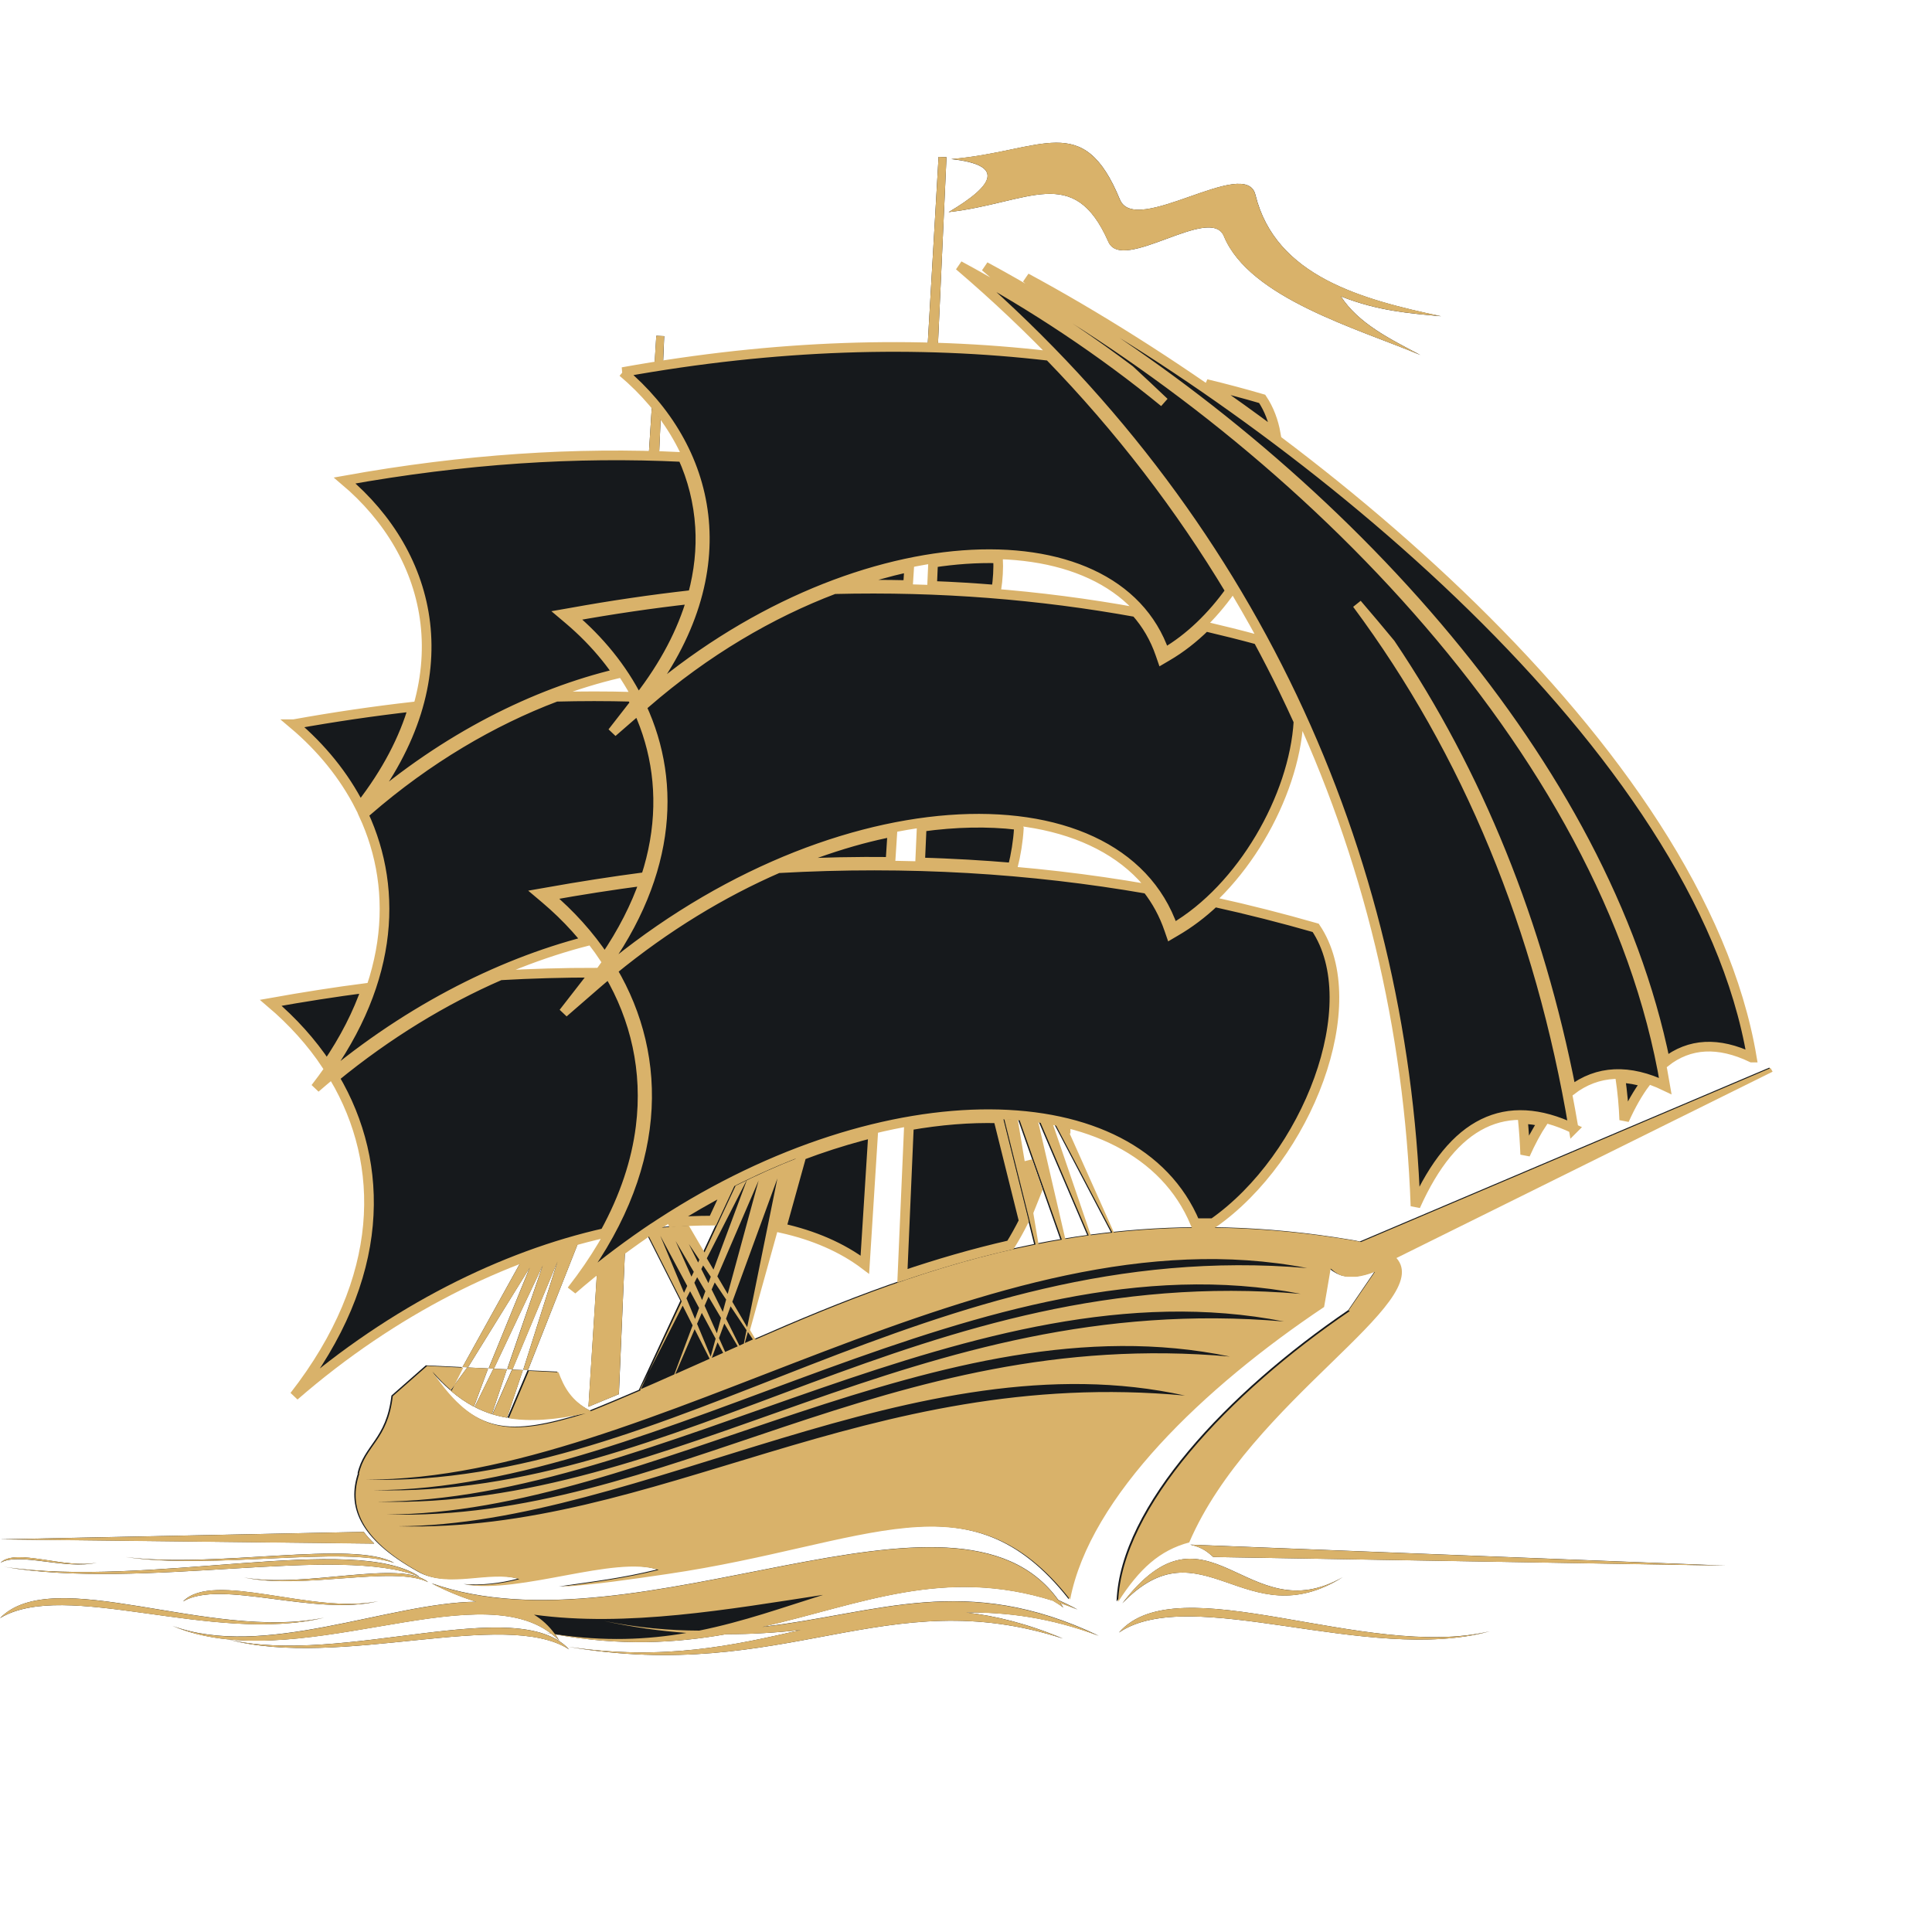 <?xml version="1.0" encoding="UTF-8"?><svg id="State" xmlns="http://www.w3.org/2000/svg" width="480" height="480" viewBox="0 0 200 200"><defs><style>.cls-1{fill:#d9b26a;}.cls-2{fill:none;stroke:#d9b26a;}.cls-2,.cls-3{fill-rule:evenodd;}.cls-3{fill:#16191c;}</style></defs><path class="cls-3" d="M168.14,115.95c-.05-1.44-.18-2.89-.4-4.35,.84,.02,1.71,.18,2.62,.47-.8,1.06-1.53,2.35-2.22,3.88Zm-42.54,45.23l53.02,.89c-18.48-.73-36.91-1.44-55.4-2.17,1.33,.3,1.85,.82,2.38,1.28ZM108.91,31.09c14.68,8.91,29.32,21.05,40.96,35.08,11.03,13.28,19.37,28.25,22.52,43.78,2.52-1.96,5.5-2.12,8.96-.47-5.38-32.07-46.6-65.3-75.12-80.7,.88,.75,1.77,1.52,2.68,2.31Zm6.71,134.67c2.19-3.42,4.28-5.32,7.36-6.15,6.31-14.7,25.54-24.84,21.45-29.44l38.93-19.28-.2-.37-42.4,18c-.29-.07-.59-.13-.92-.18-8.97-1.51-17.12-1.62-24.67-.81l-4.85-10.85v-.02c-.08-.02-.15-.04-.23-.05-.31-.08-.62-.15-.94-.21l5.85,11.15c-.75,.08-1.49,.17-2.23,.27l-3.92-11.48c-.17-.03-.34-.07-.51-.09h0c-.1-.02-.19-.04-.28-.05-.17-.03-.35-.06-.53-.08l5.02,11.73c-.82,.11-1.62,.23-2.42,.37l-2.81-12.13c-.16-.03-.33-.05-.49-.07l-.18-.02c-.25-.03-.51-.06-.77-.08-.17-.02-.33-.03-.5-.05l4.38,12.41c-.81,.13-1.62,.28-2.42,.44l-2.13-12.86c-.16,0-.31-.02-.47-.03-.15-.01-.3-.02-.45-.03-.16,0-.32-.02-.48-.02l3.24,13c-10.57,2.12-20,5.9-28.97,9.83l-.58-.98,4.96-17.82c-2.14,.83-4.29,1.79-6.45,2.88l-3.22,6.9-1.62-2.77c-1.2,.07-2.4,.14-3.59,.32,.11-.07,.21-.14,.32-.21,.15-.1,.29-.19,.42-.28,.03-.02,.05-.03,.08-.05,23.34-15.2,49.12-14.83,55.31,.02,.62,0,1.24,0,1.87,0,9.74-6.82,15.89-22.69,10.61-30.57-3.44-.99-6.93-1.88-10.47-2.66-1.26,1.18-2.6,2.21-4.01,3.03l-.51,.3-.18-.53c-.54-1.55-1.3-2.94-2.25-4.16-12.08-2.11-24.75-2.9-38.22-2.14-5.78,2.51-11.62,6.03-17.16,10.58,5.32,9.01,5.36,20.81-4.15,33.04,2.48-2.17,5.04-4.13,7.63-5.9l3.56,7.04-4.3,9.23c-1.7,.73-3.4,1.45-5.1,2.13-2.04-1.05-2.79-2.51-3.35-4.02l-3.07-.14-2.08,4.9c2.21,.37,4.77,.18,7.96-.49-7.66,2.32-11.32,2.39-15.87-4.34,.66,.75,1.32,1.41,1.99,1.99l1.21-2.39-3.74-.18-3.56,3.13c-.53,4.56-2.84,5.07-3.51,8.06h.04c-1.07,3.26-.1,6.67,6.26,10.19,3.06,1.69,7.19-.21,10.31,.7-1.88,.49-3.76,.7-5.64,.56,5.8,.98,15.51-3.04,20.06-1.51-3.78,.91-6.19,1.18-10.2,1.76,3.52-.22,7.72-.84,11.11-1.34,20.74-3.04,31.32-10.56,41.68,2.65,2.05-10.69,13.88-21.99,26.29-30.29l.26-1.49,.42-2.48,.05,.05h0s.05,.05,.05,.05h0s.01,.01,.01,.01c.05,.05,.11,.1,.17,.14h0s.01,0,.01,0l.05,.04h.01s.05,.04,.05,.04h0s.01,0,.01,0l.05,.04h.01l.06,.04,.05,.03h.02s.05,.04,.05,.04h.01s.06,.04,.06,.04l.06,.03h.01s.05,.03,.05,.03h.01s.06,.03,.06,.03h.01s.06,.03,.06,.03l.06,.03h0l.06,.02h.02s.05,.03,.05,.03h.01l.06,.02h.01l.05,.02h.06s.01,.02,.01,.02h.02l.06,.02h.06s.02,.01,.02,.01h.06s.01,0,.01,0h0s.04,.02,.04,.02h.02c.05,.01,.09,.01,.13,.02h.1s.07,0,.07,0h.06s.46,.01,.46,.01h.05s.1-.01,.1-.01h.05s.05,0,.05,0h.05c.61-.08,1.26-.26,1.93-.52l-2.74,4.01c-12.51,8.51-23.6,20.32-23.98,30.1Zm-36.68,2.64c10.32-2.38,18.82-6.23,30.07-2.7,.37,.22,.73,.45,1.07,.71-.1-.16-.21-.31-.31-.46,.59,.2,1.18,.42,1.78,.66-.68-.36-1.34-.68-1.99-.98-10.57-14.74-43.48,5.83-64.88-1.73,1.48,.78,3.02,1.4,4.6,1.91-9,.09-22.04,5.98-31.42,2.5,12.58,5.3,31.15-5.37,39.19,.79-.19-.03-.38-.06-.57-.1,.2,.05,.4,.08,.6,.12,.28,.22,.55,.45,.81,.71-.13-.22-.27-.43-.41-.64,6.77,1.23,12.5,.9,17.68-.02,2.73,0,5.28-.17,7.73-.43-6.82,1.56-14.14,3.23-24.09,1.73,22.59,3.84,32.87-6.78,51.23-.85-3.67-1.54-6.98-2.36-10.06-2.7,4.3-.05,8.76,.53,13.77,2.41-13.83-6.59-22.78-2.31-34.8-.93Zm42.52-72.31c7.11-4.14,12.51-13.61,12.97-21.42-.5-1.1-1.01-2.19-1.54-3.28-.84-1.74-1.72-3.46-2.65-5.17-1.8-.48-3.61-.94-5.44-1.37-1.23,1.22-2.57,2.26-3.98,3.09l-.51,.29-.18-.52c-.57-1.65-1.43-3.1-2.53-4.35-9.93-1.8-20.29-2.65-31.23-2.38-6.55,2.48-13.3,6.42-19.55,11.84l-.39,.35c3.72,8.02,3.07,18.04-4.99,28.4,23.84-20.71,54.31-22.02,60.02-5.48Zm-46.1,26.94c-2.05,1.06-4.09,2.23-6.11,3.52,1.56-.14,3.08-.21,4.55-.19l1.56-3.33ZM101.97,27.6c1.05,.89,2.1,1.81,3.15,2.75,4.15,2.48,8.1,5.14,11.83,7.96,1.18,1.09,2.37,2.21,3.57,3.34-6.41-5.24-13.49-9.96-21.24-14.14,30.26,25.81,45.95,60.81,47.24,97.35,3.89-8.7,9.35-11.38,16.38-8.02-3.48-20.74-11-38.94-22.42-54.32,1.17,1.36,2.32,2.73,3.46,4.11,9.06,13.47,15.33,28.94,18.71,46.24,2.74-2.09,5.98-2.23,9.74-.44-5.91-35.22-39.1-67.92-70.42-84.83Zm13.87,141.4c7.38-5.05,25.77,3.31,38.38-.13-12.86,3.06-32.32-6.86-38.38,.13Zm-23.66-79.78v-.02l.2-3.1c-1.06,.22-2.14,.47-3.23,.77-2.46,.66-4.97,1.51-7.5,2.56,3.56-.18,7.07-.25,10.53-.21Zm6.02-67.26c8.3-.94,12.94-5.1,16.54,3.07,1.45,3.3,10.58-3.91,11.96-.58,2.65,6.42,13.9,9.58,20.34,12.3-3.18-1.67-6.43-3.28-8.23-6.07,3.88,1.53,7.11,1.75,10.37,2.06-8.13-1.72-17.15-4.11-19.22-12.58-1-4.06-12.43,4.4-14.03,.49-3.82-9.29-7.98-4.99-17.45-4.18,5.49,.6,4.58,2.62-.28,5.49Zm59.69,97.57c.57-1.28,1.18-2.41,1.83-3.4-.71-.16-1.41-.26-2.08-.28,.12,1.23,.21,2.46,.25,3.68Zm-41.7,46.44c8.21-8.56,12.74,3.61,22.82-2.71-9.94,5.73-13.92-8.87-22.82,2.71Zm-22.19-105.4l.12-1.87c-2.27,.5-4.45,1.12-6.56,1.85,2.14-.04,4.29-.03,6.44,.02Zm2.59-2.32v.09l-.1,2.31c2.22,.08,4.44,.22,6.65,.4,.16-1.07,.23-2.17,.18-3.25-2.25-.06-4.52,.11-6.73,.45Zm28.29-18.48c2.39,1.64,4.8,3.37,7.2,5.17-.24-1.35-.7-2.58-1.41-3.63-1.91-.56-3.84-1.07-5.79-1.54Zm-43.98,87.36c3.33,.73,6.26,2,8.64,3.79l.86-13.64c-.41,.1-.82,.21-1.23,.32-2.03,.55-4.1,1.21-6.18,2l-2.09,7.53ZM97.98,16.27l-.82-.03-1.12,19.32c.36,0,.71,.02,1.06,.03l.88-19.32Zm8.41,103.89l.65,3.93c.13-.31,.26-.63,.38-.95l-1.03-2.98Zm-12.3-3.56l-.66,15.47c3.6-1.23,7.31-2.32,11.18-3.19,.49-.81,.95-1.64,1.38-2.48l-2.65-10.64c-2.91-.07-6.02,.17-9.24,.74v.1Zm-27.6-44.07c21.47-18.65,48.92-19.83,54.07-4.94,2.57-1.49,4.9-3.77,6.79-6.42-5.17-8.62-11.42-16.77-18.74-24.31-13.64-1.6-28.23-1.2-44.16,1.67,9.1,7.69,12.52,20.54,2.04,34Zm28.92,13.05v.08l-.16,3.62c1.66,.04,3.31,.11,4.95,.21,1.55,.09,3.1,.2,4.63,.33,.34-1.37,.56-2.73,.63-4.04l-.18-.4c-3.03-.35-6.36-.29-9.87,.2Zm-57.7-1.93c8.39-7.29,17.7-11.9,26.23-13.93-.38-.56-.79-1.11-1.22-1.64-1.14-1.42-2.44-2.75-3.88-3.96l-.63-.54,.86-.15c2.11-.38,4.21-.73,6.29-1.03,2.08-.31,4.14-.57,6.16-.8l.18-.02c.66-2.42,.89-4.78,.76-7.03-.16-2.56-.78-4.99-1.8-7.24-10.97-.54-22.57,.19-34.99,2.43,9.08,7.66,12.49,20.48,2.04,33.91Zm-18.76,82.13c3.88-2.34,13.57,1.56,20.2-.02-6.76,1.4-17.02-3.22-20.2,.02Zm4.71,3.94c11.5,3.09,28.59-3.25,35.25,1.02-5.39-5.81-23.51,1.76-35.25-1.02Zm30.47-27.89l-1.13-.05-2.03,4.62c.49,.15,.99,.27,1.51,.36l1.65-4.93Zm.54-.03l5.15-13.06c-1.96,.55-3.94,1.2-5.95,1.97l-5.99,10.81,.57,.02,6.39-10.33-4.25,10.42,.55,.02,5.05-10.68-3.68,10.74,.55,.02,4.65-11.14-3.54,11.19,.5,.02Zm11.64-25.17c.74-5.81-.56-11.21-3.27-15.86-.44,.36-.87,.72-1.29,1.09l-3.42,2.97,2.72-3.49c.16-.22,.33-.43,.49-.65-3.23,0-6.5,.09-9.82,.28-5.76,2.51-11.59,6.02-17.11,10.56,5.3,8.99,5.34,20.76-4.15,32.95,10.29-8.94,21.73-14.52,32.14-16.86,2.08-3.77,3.27-7.45,3.71-10.99Zm-8.78-44.5c-6.54,2.48-13.27,6.4-19.5,11.81l-.39,.34c3.7,8,3.06,18-4.98,28.34,8.97-7.8,18.89-12.84,28.07-15.21-.36-.45-.74-.9-1.13-1.34-.97-1.07-2.02-2.09-3.14-3.03l-.64-.54,.87-.16c1.66-.3,3.33-.58,5.01-.84,1.68-.26,3.33-.5,4.95-.71l.21-.03c.4-1.22,.7-2.43,.91-3.63,.87-4.93,.16-9.55-1.71-13.65l-2.67,2.32,2.35-3.02-.12-.22c-.07-.15-.14-.29-.22-.43-2.59-.07-5.21-.07-7.87,0Zm-10.9,71.81c.78,.68,1.59,1.23,2.43,1.68l1.47-3.96-2.16-.1-1.74,2.38Zm-36.59,17.82c-3.29,.69-8.44-1.56-9.99,.02,1.89-1.14,6.76,.76,9.99-.02Zm27.61-3.18l-37.66,.77,38.75,.44c-.42-.4-.78-.81-1.09-1.21ZM.38,162.19c14.49,2.49,34.66-2.35,43.06,1.03-6.82-4.58-28.27,1.22-43.06-1.03ZM37.27,83.51l.07-.09c2.72-3.5,4.49-6.95,5.46-10.27-4.05,.45-8.18,1.06-12.4,1.82,2.87,2.42,5.23,5.31,6.87,8.54Zm-3.71,83.95c-11.81,2.46-28.01-5.62-33.56,.05,6.77-4.09,21.98,2.72,33.56-.05Zm-20.56-6.28c9.09,1.33,22.54-1.18,27.81,.61-4.29-2.41-18.53,.6-27.81-.61ZM68.24,46.8l.15-3.42c-.29-.4-.6-.8-.92-1.19l-.29,4.58c.36,0,.71,.02,1.06,.03Zm-15.77,94.95l-1.39-.06-1.95,3.96c.58,.3,1.17,.54,1.79,.74l1.55-4.64Zm12.22-12.06c-.97,.72-1.94,1.47-2.9,2.25l-.87,13.68,3.15-1.3,.62-14.63Zm4.07-94.89l-.82-.04-.17,2.8c.29-.05,.58-.1,.88-.14l.11-2.62ZM33.83,110.27c1.86-2.71,3.21-5.39,4.11-8.01-3.25,.43-6.56,.94-9.91,1.55,2.25,1.9,4.22,4.07,5.8,6.46Zm32.29-37.97c2.73-3.5,4.5-6.96,5.47-10.3-4.06,.46-8.2,1.06-12.42,1.83,2.87,2.42,5.24,5.32,6.88,8.56l.07-.09Zm-21.8,91.48c-2.92-2.39-12.7,.68-19.05-.48,6.22,1.29,15.45-1.28,19.05,.48Zm18.29-64.56c1.86-2.72,3.21-5.4,4.11-8.03-3.26,.43-6.57,.94-9.93,1.55,2.26,1.91,4.23,4.09,5.82,6.48Z"/><g><path id="sail" class="cls-2" d="M28.03,103.81c3.35-.6,6.66-1.12,9.91-1.54-.9,2.62-2.25,5.29-4.11,8.01-1.58-2.39-3.55-4.56-5.8-6.47h0Zm64.15-14.61l.2-3.09c-1.06,.22-2.14,.47-3.23,.76-2.46,.66-4.97,1.52-7.51,2.56,3.57-.18,7.08-.25,10.54-.21v-.02h0ZM35.68,49.74c12.42-2.24,24.02-2.97,34.99-2.43,1.02,2.25,1.64,4.68,1.8,7.24,.14,2.25-.1,4.61-.75,7.03l-.18,.02c-2.03,.23-4.08,.49-6.17,.8-2.08,.3-4.18,.65-6.29,1.03l-.86,.15,.64,.54c1.43,1.21,2.73,2.53,3.88,3.96,.43,.53,.83,1.08,1.22,1.64-8.53,2.02-17.84,6.63-26.24,13.93,10.46-13.43,7.04-26.25-2.04-33.91h0Zm58.44,8.96c-2.26,.51-4.45,1.13-6.56,1.85,2.15-.04,4.29-.03,6.44,.02l.12-1.87h0Zm9.02,2.35c-2.21-.18-4.43-.32-6.65-.4l.1-2.31v-.09c2.21-.34,4.48-.51,6.73-.45,.05,1.08-.02,2.18-.18,3.25h0Zm-72.74,13.92c4.21-.76,8.34-1.36,12.39-1.82-.97,3.32-2.74,6.78-5.46,10.27l-.07,.09c-1.64-3.23-4-6.12-6.87-8.54h0Zm27.14-2.84c2.66-.07,5.28-.07,7.87,0,.08,.14,.15,.28,.22,.43l.11,.23-2.35,3.02,2.67-2.32c1.87,4.1,2.57,8.73,1.71,13.66-.21,1.19-.51,2.41-.91,3.63l-.21,.03c-1.62,.21-3.26,.45-4.95,.71-1.68,.26-3.35,.54-5.02,.84l-.86,.15,.64,.54c1.12,.95,2.17,1.96,3.14,3.04,.39,.44,.77,.88,1.13,1.34-9.18,2.37-19.1,7.4-28.08,15.2,8.04-10.33,8.69-20.33,4.98-28.33l.39-.34c6.23-5.41,12.97-9.34,19.5-11.81h0Zm47.75,13.25l.18,.4c-.08,1.31-.3,2.67-.64,4.04-1.53-.13-3.07-.24-4.63-.33-1.64-.09-3.29-.17-4.95-.21l.16-3.61v-.08c3.51-.49,6.84-.55,9.87-.2h0Zm-53.56,15.59c3.32-.19,6.59-.28,9.82-.28-.16,.22-.33,.43-.5,.65l-2.72,3.5,3.42-2.97c.43-.37,.86-.74,1.29-1.09,2.72,4.65,4.01,10.05,3.28,15.87-.44,3.53-1.64,7.22-3.71,10.99-10.41,2.34-21.85,7.92-32.14,16.86,9.49-12.19,9.45-23.97,4.15-32.95,5.52-4.53,11.35-8.05,17.11-10.56h0Zm129.62,8.51c-5.38-32.08-46.6-65.31-75.12-80.71,.88,.75,1.78,1.52,2.68,2.32,14.68,8.91,29.32,21.05,40.96,35.08,11.02,13.28,19.36,28.25,22.52,43.78,2.51-1.97,5.5-2.12,8.95-.47h0Zm-18.45,7.36c-3.48-20.75-11-38.94-22.42-54.32,1.17,1.36,2.32,2.73,3.46,4.11,9.07,13.47,15.33,28.94,18.71,46.24,2.74-2.09,5.99-2.24,9.74-.44-5.9-35.22-39.09-67.92-70.41-84.83,1.05,.89,2.1,1.81,3.15,2.75,4.15,2.49,8.1,5.14,11.83,7.96,1.18,1.09,2.37,2.21,3.56,3.34-6.41-5.24-13.49-9.97-21.23-14.15,30.26,25.82,45.95,60.81,47.24,97.35,3.89-8.71,9.35-11.38,16.38-8.02h0Zm4.84-5.25c.21,1.46,.35,2.91,.4,4.35,.68-1.52,1.42-2.82,2.22-3.88-.91-.29-1.78-.44-2.62-.47h0Zm-10.1,4.25c.12,1.23,.2,2.45,.25,3.67,.57-1.28,1.18-2.41,1.83-3.39-.71-.17-1.4-.26-2.08-.28h0Zm-100.86-23.11c3.36-.61,6.67-1.12,9.94-1.55-.9,2.62-2.26,5.31-4.12,8.03-1.59-2.39-3.56-4.57-5.82-6.48h0Zm7.67-54.21c15.94-2.87,30.52-3.27,44.17-1.68,7.32,7.54,13.56,15.7,18.74,24.32-1.89,2.65-4.22,4.92-6.8,6.42-5.14-14.89-32.59-13.71-54.06,4.94,10.48-13.47,7.06-26.32-2.04-34h0Zm60.42,1.23c1.95,.47,3.88,.98,5.79,1.54,.71,1.06,1.17,2.29,1.41,3.63-2.4-1.8-4.81-3.52-7.2-5.17h0ZM59.17,63.83c4.22-.76,8.36-1.37,12.42-1.82-.97,3.33-2.74,6.79-5.47,10.3l-.07,.09c-1.64-3.24-4.01-6.14-6.88-8.56h0Zm27.2-2.84c10.94-.27,21.3,.58,31.23,2.38,1.1,1.24,1.95,2.69,2.52,4.35l.18,.52,.51-.3c1.41-.82,2.75-1.87,3.98-3.08,1.83,.43,3.64,.88,5.44,1.37,.92,1.71,1.81,3.43,2.65,5.16,.53,1.09,1.04,2.18,1.54,3.28-.46,7.81-5.86,17.28-12.97,21.42-5.71-16.53-36.18-15.22-60.02,5.48,8.06-10.36,8.71-20.38,4.99-28.4l.39-.34c6.25-5.43,13-9.36,19.55-11.84h0Zm23.71,55.62l.23,.07v-.02c-.08-.02-.16-.03-.23-.05Zm-50.85,16.91c2.49-2.16,5.05-4.12,7.64-5.9,0,0,.33-.22,.71-.48,0,0,0,0,0,0,.11-.07,.22-.14,.33-.21,.15-.1,.29-.19,.42-.28,.03-.02,.05-.03,.08-.05,23.34-15.2,49.12-14.83,55.31,.02,.62,0,1.25,0,1.87,0,9.74-6.82,15.89-22.69,10.61-30.57-3.45-.99-6.94-1.88-10.48-2.66-1.25,1.18-2.6,2.2-4.01,3.02l-.51,.3-.18-.52c-.53-1.55-1.29-2.94-2.25-4.17-12.07-2.1-24.74-2.9-38.22-2.14-5.77,2.51-11.62,6.04-17.15,10.58,5.31,9.01,5.36,20.81-4.16,33.04Zm14.57-7.16l1.55-3.33c-2.04,1.06-4.08,2.23-6.11,3.53,1.56-.15,3.08-.21,4.55-.2Zm32.18,.04l-2.65-10.63c-2.91-.08-6.02,.17-9.24,.74v.1s-.67,15.46-.67,15.46c3.6-1.22,7.31-2.31,11.18-3.19,.5-.81,.96-1.64,1.38-2.48Zm-25.09,.73c3.34,.74,6.27,2,8.64,3.79l.86-13.64c-.41,.1-.82,.21-1.23,.32-2.03,.55-4.1,1.21-6.18,2l-2.09,7.52Zm25.49-6.96l.65,3.93c.13-.32,.26-.64,.38-.96l-1.03-2.97Z"/><path id="ship" class="cls-1" d="M48.45,141.54l-.57-.02,5.99-10.8c2-.77,3.99-1.43,5.95-1.97l-5.16,13.06-.49-.02,3.54-11.18-4.64,11.14-.55-.02,3.67-10.74-5.05,10.68-.55-.02,4.25-10.42-6.4,10.33Zm4.02,.22l-1.39-.07-1.95,3.96c.58,.3,1.17,.54,1.79,.74l1.55-4.63Zm-8.15,22.03c-2.92-2.39-12.7,.68-19.06-.48,6.22,1.29,15.45-1.28,19.06,.48Zm24.07-120.4c-.29-.4-.6-.8-.92-1.19l-.29,4.58c.35,0,.71,.02,1.06,.03l.15-3.42Zm-14.26,98.45l-1.12-.05-2.03,4.62c.49,.15,.99,.27,1.51,.35l1.64-4.92Zm-7.5,2.11c.79,.67,1.59,1.23,2.43,1.67l1.47-3.96-2.16-.1-1.74,2.39ZM98.2,21.96c8.29-.94,12.94-5.1,16.53,3.07,1.45,3.3,10.59-3.91,11.96-.58,2.65,6.42,13.9,9.58,20.34,12.3-3.18-1.67-6.43-3.28-8.22-6.07,3.88,1.52,7.1,1.75,10.37,2.05-8.13-1.72-17.15-4.11-19.23-12.57-1-4.06-12.43,4.4-14.03,.49-3.81-9.29-7.98-4.99-17.45-4.19,5.5,.6,4.58,2.62-.27,5.5Zm-34.14,122.36l.63-14.63c-.98,.72-1.94,1.47-2.91,2.25l-.87,13.69,3.14-1.3Zm4.69-109.53l-.81-.03-.18,2.79c.29-.05,.59-.09,.88-.14l.11-2.62ZM18.96,165.78c3.88-2.34,13.56,1.56,20.2-.03-6.77,1.41-17.02-3.22-20.2,.03ZM97.98,16.27l-.82-.03-1.12,19.33c.36,0,.71,.02,1.06,.03l.88-19.32Zm17.86,152.73c7.38-5.05,25.76,3.31,38.38-.12-12.86,3.05-32.33-6.87-38.38,.12Zm9.75-7.82l53.03,.9c-18.49-.73-36.92-1.44-55.4-2.17,1.33,.3,1.85,.82,2.38,1.27Zm-25.63,5.74c3.09,.35,6.39,1.17,10.07,2.7-18.36-5.93-28.64,4.69-51.24,.85,9.95,1.5,17.27-.17,24.09-1.73-2.45,.26-5,.44-7.73,.44-5.18,.91-10.91,1.24-17.68,.02,.14,.2,.28,.42,.41,.64-.25-.26-.52-.5-.81-.71-.2-.04-.4-.07-.6-.11,.19,.03,.39,.06,.58,.09-8.04-6.15-26.62,4.51-39.2-.79,9.39,3.49,22.43-2.41,31.43-2.5-1.59-.5-3.13-1.13-4.6-1.9,21.4,7.55,54.31-13.01,64.87,1.73,.65,.3,1.32,.62,1.99,.98-.6-.24-1.19-.46-1.78-.66,.1,.15,.21,.3,.31,.46-.34-.26-.7-.49-1.07-.71-11.25-3.53-19.75,.32-30.07,2.7,12.01-1.38,20.97-5.66,34.8,.93-5.01-1.89-9.47-2.46-13.78-2.42Zm-14.81-1.81c-9.63,1.47-20.3,3.36-29.87,2.04,.83,.5,1.56,1.17,2.17,2.02,5.11,.78,9.56,.57,13.62-.13-2.67-.19-5.51-.58-8.56-1.24,3.58,.72,6.84,.99,9.87,1,4.61-.93,8.73-2.42,12.78-3.68Zm54.45-29.45l2.73-4c-.67,.26-1.32,.44-1.93,.51h-.05s0,0,0,0h-.04s0,0,0,0h-.05s0,0,0,0h-.05s-.03,0-.03,0h-.02s-.05,0-.05,0h-.02s-.05,0-.05,0h-.02s-.06,0-.06,0h-.01s0,0,0,0h-.06s-.02,0-.02,0h-.01s-.05,0-.05,0h-.02s-.01,0-.01,0h-.06s0,0,0,0h0s-.07,0-.07,0h0s-.06,0-.06,0h0s0,0,0,0h-.04s-.01,0-.01,0h-.03s0,0,0,0h-.05s0,0,0,0h0s-.09-.01-.13-.02h-.02s-.04-.01-.04-.01h-.02s0,0,0,0h-.06s-.02-.02-.02-.02h-.06s-.06-.03-.06-.03h-.02s0,0,0,0h-.04s0-.01,0-.01h-.01s-.05-.02-.05-.02h-.01s-.06-.02-.06-.02h0s-.05-.02-.05-.02h0s0,0,0,0l-.06-.02h-.01s-.06-.03-.06-.03h0s-.06-.03-.06-.03h0s-.06-.03-.06-.03h0s0,0,0,0l-.05-.03h0s-.06-.04-.06-.04h0l-.06-.03h0s0-.01,0-.01l-.05-.03h-.02s-.05-.04-.05-.04h0s0,0,0,0l-.06-.04h0s-.06-.04-.06-.04h0s0,0,0,0h0s-.05-.04-.05-.04h-.01s-.05-.05-.05-.05h0s0,0,0,0c-.06-.04-.11-.09-.17-.14h0s0,0,0,0l-.05-.04h-.02s-.05-.06-.05-.06l-.42,2.48-.26,1.5c-12.41,8.3-24.24,19.6-26.29,30.28-10.36-13.21-20.94-5.68-41.68-2.64-3.4,.5-7.6,1.12-11.11,1.34,4-.58,6.42-.85,10.2-1.76-4.55-1.53-14.26,2.49-20.06,1.51,1.88,.14,3.75-.07,5.64-.56-3.12-.91-7.26,.99-10.32-.7-6.36-3.52-7.33-6.93-6.26-10.19h-.04c.67-2.98,2.98-3.49,3.51-8.05l3.56-3.13,3.74,.18-1.21,2.39c-.67-.58-1.33-1.24-1.99-1.99,4.55,6.73,8.21,6.67,15.87,4.34-3.18,.68-5.75,.86-7.96,.5l2.08-4.91,3.07,.15c.56,1.51,1.31,2.96,3.35,4.02,1.7-.68,3.39-1.4,5.1-2.13l4.3-9.23-3.56-7.04,.7-.48c1.19-.18,2.4-.26,3.6-.32l1.62,2.77,3.22-6.9c2.16-1.09,4.31-2.05,6.45-2.89l-4.96,17.82,.58,.98c8.97-3.93,18.4-7.71,28.98-9.83l-3.24-13c.16,0,.32,.01,.48,.02,.15,0,.3,.02,.45,.03,.16,.01,.31,.02,.47,.03l2.14,12.86c.8-.16,1.6-.31,2.42-.44l-4.38-12.4c.17,.01,.33,.03,.5,.04h0c.26,.02,.52,.05,.77,.08h0l.18,.02h0c.16,.02,.32,.04,.48,.06l2.81,12.13c.8-.13,1.61-.26,2.42-.37l-5.01-11.73c.17,.03,.35,.05,.52,.08h0c.09,.01,.19,.03,.28,.05h0c.17,.03,.34,.06,.51,.1l3.92,11.48c.74-.1,1.48-.19,2.23-.27l-5.86-11.15c.39,.08,.78,.17,1.16,.26l4.86,10.87c7.55-.81,15.7-.69,24.67,.81,.32,.05,.62,.11,.91,.18l42.4-18,.21,.37-38.94,19.29c4.09,4.6-15.14,14.74-21.45,29.44-3.08,.83-5.16,2.73-7.36,6.15,.38-9.78,11.46-21.58,23.98-30.1Zm-62.18,2.23l-.32,1.14c.28-.12,.56-.25,.84-.37l-.52-.78Zm-4.07-3.66l-.41,.94,1.27,2.85,.43-1.59-1.3-2.2Zm1.47,1.58l.35-1.28-1.18-1.77-.32,.73,1.15,2.31Zm-1.8-2.14l-.85-1.45-.29,.57,.8,1.79,.34-.91Zm-1.58-.01l-.38,.74,.89,2.14,.42-1.14-.94-1.75Zm.47,3.94l-2,4.64c1.18-.52,2.36-1.05,3.55-1.58l-1.55-3.06Zm1.66,2.83l.51-1.85-1.43-2.67-.49,1.13,1.41,3.39Zm.12,.14l1.17-.52-.58-1.09-.59,1.61Zm1.38-.62c.43-.19,.87-.38,1.3-.58l-1.39-2.36-.55,1.51,.64,1.43Zm1.48-.66l.45-.2,.28-1.39-1.65-2.47-.47,1.28,1.38,2.78Zm3.93-17.31l-4.67,12.78,1.54,2.63,3.13-15.42Zm-1.95,.23l-4.27,9.92,1.07,1.82,3.2-11.74Zm-5.36,8.05l.69,1.17,3.49-9.36-4.18,8.19Zm-.57,1.11l.73,1.46,.25-.66-.79-1.17-.19,.37Zm-1.29-2.59l.96,1.92,.13-.29-1.09-1.63Zm-1.39-.35l1.66,3.73,.24-.5-1.9-3.22Zm.89,5.4l.33-.71-2.79-5.2,2.46,5.91Zm-4.58,10.02c1.19-.51,2.38-1.04,3.57-1.57l1.9-5.08-1.03-2.04-4.43,8.69Zm56.44,.62c-27.78-6.15-56.32,13.39-81.47,13.53,26.86,.71,48.38-16.61,81.47-13.53Zm4.65-4.04c-29.94-6.24-60.22,16.3-87.31,16.35,28.93,.8,51.66-19.54,87.31-16.35Zm5.6-3.63c-32.2-6.33-64.79,18.68-93.9,18.65,31.1,.89,55.57-21.96,93.9-18.65Zm1.73-2.86c-32.91-6.36-66.27,20.38-96.02,20.32,31.78,.92,56.85-23.66,96.02-20.32Zm.66-2.67c-32.91-6.36-67.67,21.96-97.41,21.9,31.78,.92,58.24-25.24,97.41-21.9ZM.37,162.19c14.49,2.49,34.65-2.35,43.05,1.04-6.82-4.58-28.26,1.22-43.05-1.04Zm23.29,7.53c11.5,3.09,28.59-3.25,35.25,1.03-5.39-5.82-23.51,1.76-35.25-1.03Zm92.52-3.75c8.2-8.56,12.74,3.62,22.82-2.7-9.94,5.72-13.92-8.88-22.82,2.7Zm-103.19-4.78c9.09,1.33,22.53-1.18,27.8,.61-4.28-2.41-18.53,.6-27.8-.61Zm20.56,6.28c-11.81,2.46-28.01-5.62-33.56,.04,6.77-4.09,21.98,2.73,33.56-.04Zm4.1-8.89l-37.66,.78,38.75,.44c-.42-.41-.78-.81-1.09-1.21Zm-27.61,3.18c-3.29,.69-8.44-1.57-9.98,.01,1.89-1.14,6.76,.76,9.98-.01Z"/></g></svg>